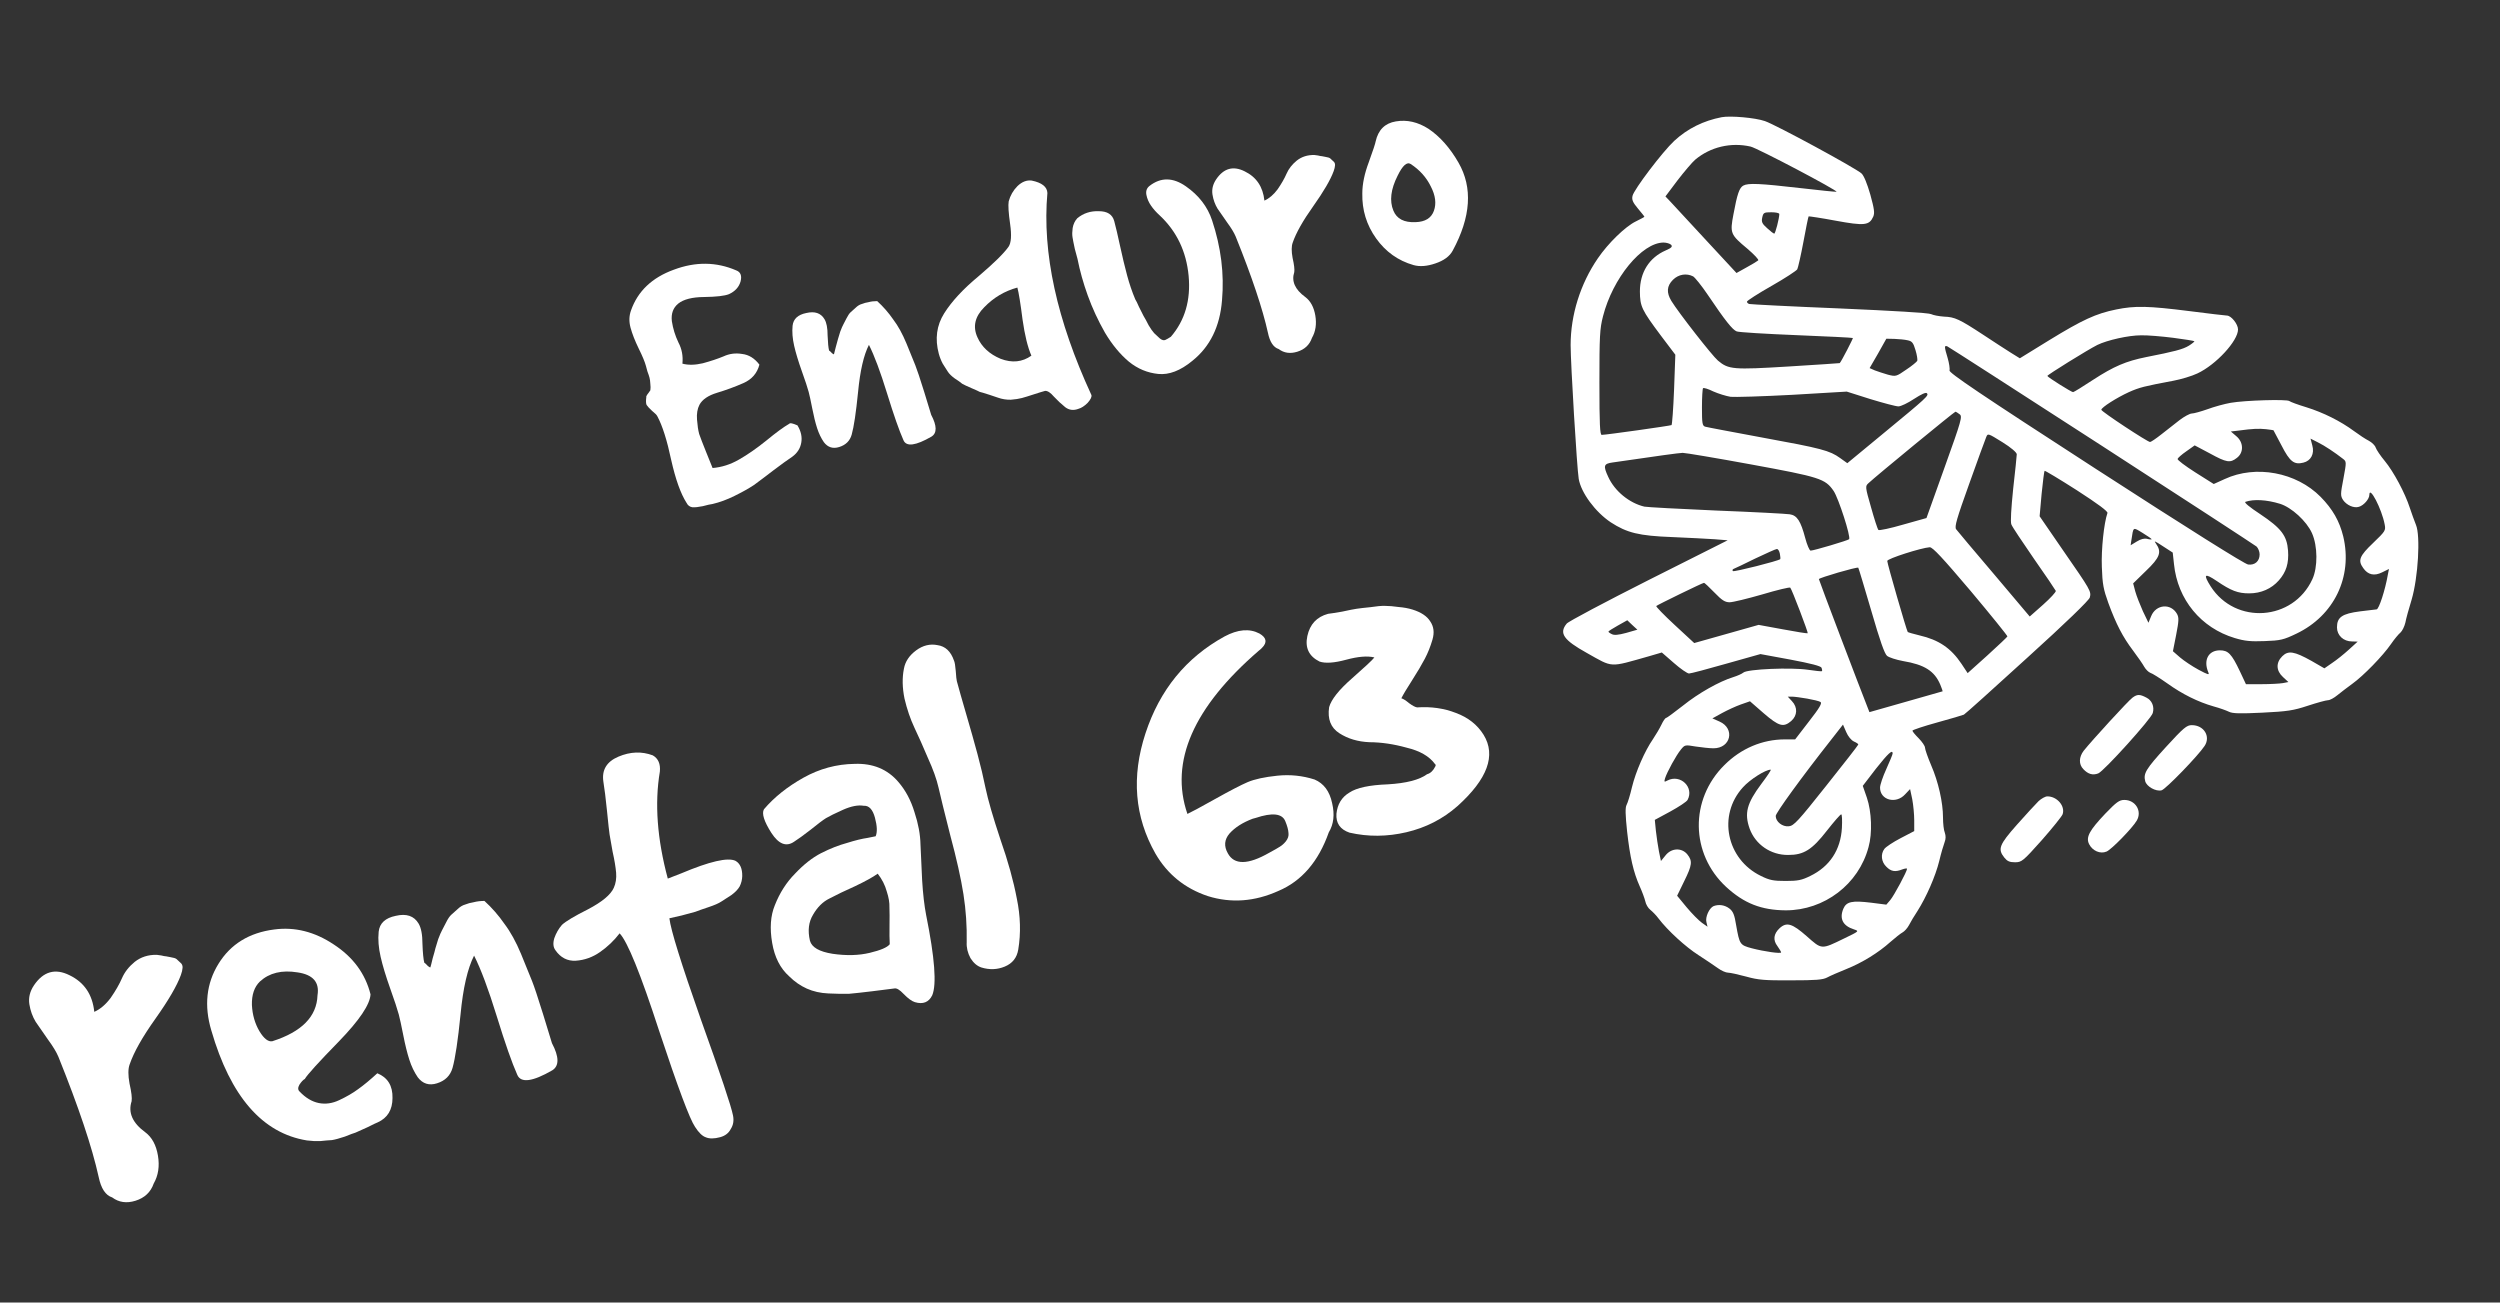 <?xml version="1.0" encoding="UTF-8"?> <svg xmlns="http://www.w3.org/2000/svg" width="119" height="62" viewBox="0 0 119 62" fill="none"><rect x="0" y="0" width="119" height="62" fill="#333333" stroke="none"/> <path d="M30.745 17.414C30.694 17.224 30.58 16.949 30.402 16.59C30.221 16.218 30.092 15.886 30.013 15.595C29.935 15.304 29.943 15.031 30.037 14.774C30.359 13.859 31.038 13.214 32.073 12.838C33.105 12.45 34.096 12.461 35.044 12.87C35.254 12.948 35.323 13.127 35.249 13.405C35.171 13.67 34.988 13.869 34.699 14.002C34.491 14.085 34.097 14.13 33.518 14.138C32.951 14.142 32.539 14.247 32.283 14.452C32.04 14.653 31.939 14.932 31.98 15.287C32.034 15.639 32.138 15.978 32.293 16.302C32.457 16.611 32.52 16.947 32.483 17.31C32.76 17.384 33.083 17.378 33.452 17.292C33.83 17.19 34.159 17.08 34.439 16.964C34.716 16.835 35.01 16.796 35.321 16.848C35.642 16.883 35.917 17.053 36.148 17.357C36.041 17.766 35.788 18.058 35.389 18.234C34.99 18.41 34.571 18.564 34.133 18.696C33.708 18.825 33.428 19.016 33.293 19.27C33.195 19.459 33.157 19.694 33.178 19.973C33.199 20.253 33.233 20.481 33.281 20.658C33.341 20.832 33.452 21.121 33.615 21.525C33.778 21.929 33.879 22.18 33.919 22.278C34.355 22.241 34.772 22.108 35.171 21.878C35.581 21.645 36.015 21.344 36.471 20.976C36.936 20.593 37.303 20.323 37.573 20.169C37.6 20.121 37.729 20.147 37.959 20.248C38.129 20.528 38.189 20.803 38.14 21.074C38.092 21.346 37.948 21.568 37.711 21.741C37.504 21.878 37.204 22.095 36.81 22.392C36.429 22.685 36.12 22.918 35.882 23.091C35.641 23.251 35.335 23.422 34.965 23.604C34.607 23.782 34.256 23.911 33.912 23.991C33.82 24.002 33.667 24.036 33.453 24.094C33.248 24.136 33.083 24.154 32.959 24.146C32.832 24.127 32.739 24.057 32.68 23.937C32.399 23.497 32.156 22.816 31.949 21.895C31.751 20.957 31.531 20.263 31.288 19.812C31.259 19.753 31.175 19.667 31.036 19.555C30.911 19.439 30.825 19.347 30.779 19.278C30.746 19.206 30.741 19.085 30.763 18.916C30.756 18.89 30.762 18.862 30.781 18.83C30.808 18.782 30.838 18.74 30.869 18.704C30.909 18.652 30.938 18.61 30.957 18.578C30.971 18.48 30.97 18.378 30.956 18.273C30.95 18.152 30.938 18.054 30.917 17.978C30.897 17.902 30.863 17.803 30.817 17.679C30.783 17.553 30.759 17.464 30.745 17.414Z" fill="white"></path> <path d="M38.493 18.657C38.439 18.455 38.33 18.124 38.166 17.666C37.999 17.196 37.878 16.794 37.802 16.461C37.723 16.116 37.698 15.797 37.727 15.504C37.763 15.182 37.979 14.981 38.377 14.9C38.784 14.804 39.074 14.902 39.247 15.195C39.345 15.358 39.394 15.616 39.394 15.969C39.407 16.319 39.431 16.557 39.464 16.684C39.496 16.702 39.542 16.744 39.6 16.81C39.651 16.85 39.683 16.869 39.696 16.865C39.711 16.821 39.74 16.704 39.785 16.515C39.841 16.324 39.875 16.199 39.887 16.142C39.908 16.068 39.944 15.95 39.995 15.787C40.058 15.62 40.108 15.505 40.145 15.44C40.182 15.376 40.231 15.281 40.292 15.156C40.362 15.015 40.43 14.915 40.496 14.857C40.561 14.798 40.637 14.73 40.725 14.652C40.821 14.558 40.92 14.497 41.021 14.47C41.118 14.43 41.225 14.401 41.342 14.383C41.468 14.349 41.606 14.332 41.755 14.333C42.042 14.594 42.296 14.886 42.517 15.206C42.748 15.51 42.959 15.894 43.151 16.358C43.343 16.822 43.483 17.164 43.569 17.386C43.652 17.594 43.793 18.017 43.992 18.656C44.187 19.282 44.298 19.646 44.325 19.747C44.601 20.27 44.606 20.615 44.339 20.782C43.59 21.215 43.146 21.275 43.007 20.959C42.802 20.499 42.541 19.755 42.225 18.727C41.908 17.699 41.62 16.928 41.361 16.415C41.113 16.903 40.941 17.648 40.845 18.652C40.746 19.643 40.645 20.322 40.54 20.69C40.457 20.984 40.26 21.18 39.948 21.278C39.648 21.372 39.405 21.296 39.216 21.048C39.083 20.853 38.976 20.631 38.895 20.381C38.811 20.119 38.734 19.807 38.664 19.446C38.591 19.072 38.534 18.809 38.493 18.657Z" fill="white"></path> <path d="M44.687 16.838C44.497 16.13 44.582 15.489 44.942 14.916C45.302 14.344 45.848 13.755 46.578 13.15C47.305 12.532 47.781 12.064 48.007 11.745C48.133 11.561 48.158 11.201 48.082 10.665C48.005 10.129 47.983 9.769 48.014 9.584C48.089 9.306 48.227 9.065 48.429 8.861C48.644 8.653 48.87 8.565 49.108 8.595C49.595 8.695 49.844 8.892 49.856 9.187C49.604 12.025 50.302 15.231 51.952 18.804C51.975 18.892 51.914 19.017 51.769 19.179C51.619 19.328 51.475 19.421 51.336 19.459C51.103 19.549 50.894 19.524 50.708 19.385C50.518 19.232 50.337 19.064 50.166 18.879C50.007 18.692 49.868 18.6 49.748 18.606C49.634 18.636 49.453 18.692 49.204 18.773C48.968 18.851 48.781 18.908 48.642 18.946C48.503 18.983 48.328 19.01 48.116 19.027C47.901 19.031 47.695 18.998 47.501 18.928C47.485 18.919 47.351 18.874 47.099 18.793C46.847 18.712 46.693 18.665 46.636 18.654C46.588 18.626 46.457 18.566 46.243 18.475C46.029 18.383 45.882 18.314 45.802 18.268C45.731 18.206 45.614 18.122 45.45 18.017C45.299 17.909 45.19 17.802 45.121 17.699C45.053 17.595 44.971 17.468 44.877 17.317C44.795 17.163 44.732 17.003 44.687 16.838ZM46.526 16.056C46.731 16.516 47.1 16.858 47.633 17.08C48.176 17.286 48.663 17.236 49.094 16.929C48.919 16.529 48.779 15.956 48.673 15.21C48.577 14.449 48.495 13.941 48.427 13.688C47.822 13.852 47.297 14.164 46.852 14.623C46.404 15.071 46.295 15.548 46.526 16.056Z" fill="white"></path> <path d="M51.289 12.323C51.272 12.26 51.229 12.101 51.161 11.848C51.103 11.579 51.066 11.392 51.051 11.287C51.033 11.17 51.035 11.027 51.058 10.858C51.089 10.673 51.162 10.517 51.277 10.391C51.565 10.151 51.906 10.038 52.302 10.053C52.708 10.052 52.953 10.209 53.038 10.526C53.113 10.804 53.206 11.2 53.316 11.713C53.427 12.226 53.539 12.692 53.651 13.11C53.76 13.515 53.889 13.894 54.038 14.247C54.083 14.316 54.142 14.436 54.215 14.606C54.301 14.773 54.373 14.917 54.432 15.037C54.504 15.153 54.584 15.301 54.673 15.48C54.771 15.644 54.859 15.77 54.937 15.857C55.011 15.932 55.101 16.016 55.208 16.11C55.31 16.191 55.398 16.214 55.47 16.181C55.543 16.148 55.63 16.097 55.734 16.029C56.404 15.25 56.685 14.284 56.579 13.132C56.469 11.967 56.008 11.005 55.196 10.248C55.034 10.101 54.898 9.948 54.788 9.788C54.677 9.627 54.604 9.457 54.569 9.276C54.534 9.096 54.584 8.953 54.718 8.849C55.256 8.432 55.832 8.439 56.449 8.87C57.065 9.3 57.48 9.84 57.695 10.488C58.121 11.771 58.279 13.039 58.168 14.29C58.071 15.539 57.599 16.502 56.753 17.178C56.188 17.644 55.648 17.851 55.134 17.8C54.62 17.749 54.155 17.555 53.74 17.22C53.322 16.871 52.941 16.411 52.598 15.838C52.264 15.25 51.991 14.659 51.777 14.065C51.563 13.471 51.401 12.89 51.289 12.323Z" fill="white"></path> <path d="M58.82 11.263C58.744 11.08 58.61 10.858 58.418 10.598C58.239 10.334 58.084 10.111 57.954 9.929C57.834 9.731 57.753 9.508 57.714 9.261C57.675 9.013 57.732 8.774 57.886 8.542C58.244 8.011 58.696 7.881 59.243 8.154C59.802 8.424 60.117 8.889 60.186 9.549C60.415 9.446 60.624 9.267 60.813 9.013C60.998 8.745 61.141 8.496 61.241 8.265C61.341 8.035 61.502 7.828 61.724 7.646C61.958 7.46 62.239 7.371 62.565 7.378C62.705 7.394 62.797 7.41 62.842 7.425C62.883 7.427 62.961 7.44 63.075 7.464C63.202 7.484 63.283 7.509 63.319 7.54C63.354 7.571 63.399 7.614 63.454 7.667C63.522 7.716 63.553 7.782 63.548 7.865C63.543 7.948 63.521 8.042 63.482 8.148C63.334 8.554 63.01 9.111 62.51 9.816C62.019 10.506 61.693 11.083 61.534 11.547C61.471 11.713 61.469 11.958 61.528 12.281C61.601 12.601 61.627 12.825 61.607 12.953C61.466 13.384 61.64 13.779 62.128 14.136C62.382 14.325 62.542 14.621 62.61 15.023C62.677 15.426 62.624 15.78 62.449 16.085C62.334 16.415 62.102 16.634 61.752 16.742C61.415 16.847 61.12 16.805 60.866 16.615C60.614 16.534 60.443 16.275 60.353 15.838C60.101 14.698 59.59 13.172 58.82 11.263Z" fill="white"></path> <path d="M67.285 12.618C66.552 12.409 65.958 11.986 65.503 11.348C65.048 10.711 64.829 9.997 64.846 9.204C64.847 8.756 64.951 8.26 65.156 7.715C65.358 7.158 65.466 6.83 65.481 6.731C65.604 6.182 65.924 5.864 66.442 5.779C66.973 5.689 67.491 5.807 67.998 6.132C68.543 6.5 69.019 7.037 69.424 7.741C70.108 8.928 70.017 10.324 69.149 11.93C69.005 12.2 68.729 12.404 68.319 12.541C67.923 12.676 67.578 12.701 67.285 12.618ZM67.385 10.574C67.841 10.56 68.131 10.379 68.254 10.034C68.378 9.688 68.328 9.301 68.105 8.872C67.894 8.441 67.576 8.086 67.149 7.807C66.97 7.693 66.763 7.878 66.527 8.363C66.2 9.008 66.133 9.562 66.325 10.026C66.484 10.418 66.838 10.6 67.385 10.574Z" fill="white"></path> <path d="M2.781 50.306C2.686 50.078 2.518 49.801 2.278 49.475C2.055 49.145 1.861 48.867 1.699 48.639C1.548 48.391 1.448 48.113 1.398 47.804C1.349 47.495 1.421 47.195 1.614 46.905C2.061 46.241 2.626 46.08 3.31 46.421C4.009 46.758 4.402 47.339 4.488 48.164C4.775 48.036 5.036 47.812 5.272 47.494C5.503 47.16 5.682 46.848 5.807 46.56C5.933 46.271 6.134 46.013 6.411 45.786C6.704 45.554 7.054 45.442 7.462 45.45C7.637 45.471 7.752 45.491 7.808 45.509C7.859 45.512 7.957 45.529 8.1 45.558C8.259 45.583 8.36 45.614 8.405 45.653C8.449 45.692 8.505 45.745 8.574 45.811C8.658 45.873 8.697 45.956 8.691 46.06C8.685 46.163 8.658 46.281 8.609 46.413C8.424 46.921 8.019 47.616 7.393 48.498C6.779 49.36 6.373 50.081 6.173 50.661C6.094 50.87 6.092 51.176 6.166 51.58C6.257 51.98 6.29 52.259 6.265 52.419C6.089 52.959 6.306 53.452 6.916 53.897C7.233 54.134 7.434 54.504 7.518 55.007C7.603 55.511 7.535 55.953 7.317 56.335C7.174 56.747 6.884 57.02 6.447 57.156C6.025 57.287 5.656 57.234 5.339 56.997C5.024 56.896 4.81 56.572 4.697 56.025C4.382 54.6 3.743 52.694 2.781 50.306Z" fill="white"></path> <path d="M10.059 49.05C9.708 47.872 9.822 46.814 10.399 45.878C10.976 44.941 11.861 44.396 13.054 44.243C14.034 44.113 14.976 44.35 15.883 44.954C16.804 45.553 17.389 46.345 17.637 47.33C17.614 47.812 17.113 48.558 16.133 49.57C15.165 50.562 14.624 51.158 14.509 51.359C14.434 51.396 14.348 51.487 14.252 51.632C14.172 51.773 14.176 51.882 14.264 51.96C14.547 52.257 14.849 52.438 15.171 52.504C15.493 52.569 15.819 52.523 16.149 52.366C16.494 52.205 16.794 52.031 17.048 51.843C17.318 51.651 17.622 51.399 17.961 51.087C18.456 51.292 18.697 51.685 18.683 52.266C18.682 52.827 18.447 53.212 17.98 53.424C17.948 53.432 17.784 53.511 17.485 53.66C17.183 53.792 16.994 53.877 16.92 53.914C16.841 53.936 16.672 53.998 16.412 54.103C16.148 54.191 15.944 54.246 15.797 54.269C15.647 54.276 15.465 54.291 15.252 54.315C15.034 54.323 14.82 54.313 14.61 54.285C12.489 53.942 10.972 52.197 10.059 49.05ZM12.961 49.563C14.363 49.116 15.08 48.387 15.113 47.377C15.216 46.755 14.899 46.391 14.16 46.285C13.418 46.164 12.822 46.308 12.374 46.718C12.106 46.977 11.978 47.351 11.991 47.84C12.015 48.308 12.136 48.726 12.352 49.091C12.565 49.441 12.768 49.598 12.961 49.563Z" fill="white"></path> <path d="M18.982 48.29C18.914 48.037 18.778 47.624 18.573 47.051C18.364 46.463 18.213 45.961 18.118 45.545C18.019 45.114 17.988 44.715 18.025 44.349C18.069 43.946 18.34 43.695 18.837 43.594C19.345 43.474 19.708 43.596 19.925 43.962C20.047 44.166 20.108 44.489 20.109 44.93C20.125 45.367 20.154 45.665 20.196 45.823C20.236 45.846 20.293 45.899 20.365 45.981C20.43 46.031 20.47 46.055 20.485 46.05C20.504 45.994 20.541 45.849 20.596 45.613C20.667 45.373 20.71 45.217 20.724 45.146C20.75 45.053 20.795 44.906 20.859 44.702C20.938 44.494 21.001 44.349 21.047 44.269C21.093 44.189 21.154 44.07 21.231 43.914C21.318 43.737 21.403 43.612 21.485 43.539C21.567 43.466 21.662 43.381 21.771 43.284C21.892 43.166 22.015 43.09 22.142 43.056C22.264 43.006 22.397 42.97 22.544 42.947C22.701 42.905 22.873 42.884 23.059 42.884C23.418 43.212 23.735 43.575 24.012 43.976C24.3 44.356 24.564 44.836 24.805 45.416C25.045 45.996 25.219 46.424 25.327 46.7C25.431 46.961 25.607 47.49 25.855 48.289C26.099 49.071 26.238 49.526 26.272 49.653C26.617 50.306 26.623 50.737 26.29 50.946C25.353 51.488 24.798 51.562 24.625 51.167C24.368 50.592 24.043 49.662 23.647 48.377C23.251 47.093 22.891 46.129 22.566 45.487C22.257 46.097 22.042 47.029 21.922 48.284C21.798 49.522 21.671 50.371 21.541 50.831C21.437 51.198 21.19 51.444 20.8 51.566C20.426 51.684 20.121 51.588 19.886 51.279C19.719 51.035 19.585 50.758 19.485 50.445C19.38 50.117 19.284 49.728 19.196 49.276C19.104 48.809 19.033 48.48 18.982 48.29Z" fill="white"></path> <path d="M29.016 39.72C28.993 39.573 28.953 39.202 28.894 38.607C28.832 37.996 28.774 37.528 28.72 37.203C28.639 36.648 28.879 36.252 29.441 36.015C30.003 35.778 30.547 35.758 31.073 35.955C31.334 36.105 31.445 36.364 31.409 36.73C31.155 38.241 31.281 39.938 31.787 41.821C31.909 41.771 32.123 41.688 32.43 41.571C33.782 41.001 34.641 40.803 35.009 40.975C35.229 41.102 35.336 41.344 35.331 41.702C35.326 41.873 35.286 42.037 35.209 42.193C35.129 42.334 34.996 42.472 34.813 42.606C34.641 42.721 34.482 42.823 34.337 42.913C34.208 42.999 34.004 43.088 33.724 43.181C33.445 43.273 33.236 43.347 33.099 43.401C32.973 43.435 32.752 43.495 32.437 43.58C32.117 43.65 31.926 43.693 31.863 43.71C31.928 44.269 32.425 45.866 33.352 48.5C34.295 51.13 34.809 52.663 34.892 53.099C34.94 53.34 34.904 53.554 34.785 53.739C34.685 53.936 34.517 54.066 34.281 54.13C33.997 54.207 33.77 54.209 33.598 54.136C33.431 54.08 33.259 53.914 33.084 53.639C32.836 53.282 32.265 51.756 31.372 49.061C30.495 46.362 29.869 44.818 29.494 44.427C29.231 44.77 28.921 45.066 28.565 45.315C28.21 45.564 27.824 45.702 27.409 45.73C27.009 45.753 26.685 45.586 26.437 45.229C26.332 45.088 26.314 44.897 26.385 44.657C26.472 44.413 26.593 44.203 26.748 44.025C26.923 43.858 27.338 43.61 27.994 43.28C28.66 42.93 29.068 42.591 29.216 42.262C29.312 42.05 29.349 41.81 29.328 41.544C29.303 41.263 29.248 40.93 29.161 40.546C29.091 40.157 29.042 39.882 29.016 39.72Z" fill="white"></path> <path d="M43.548 47.702C43.401 47.657 43.222 47.527 43.013 47.312C42.823 47.109 42.673 47.022 42.562 47.052C42.333 47.08 41.982 47.124 41.507 47.185C41.049 47.241 40.679 47.281 40.399 47.306C40.13 47.311 39.807 47.305 39.43 47.288C39.053 47.272 38.712 47.194 38.404 47.057C38.097 46.919 37.816 46.724 37.562 46.47C37.139 46.092 36.87 45.563 36.755 44.881C36.635 44.184 36.677 43.587 36.882 43.09C37.113 42.501 37.434 41.999 37.847 41.582C38.255 41.149 38.666 40.825 39.082 40.611C39.514 40.392 39.927 40.23 40.321 40.123C40.711 40 41.036 39.921 41.297 39.884L41.681 39.806C41.765 39.613 41.754 39.319 41.648 38.924C41.541 38.528 41.364 38.339 41.114 38.355C40.848 38.309 40.519 38.372 40.126 38.546C39.749 38.716 39.48 38.848 39.319 38.943C39.174 39.033 38.928 39.218 38.581 39.499C38.245 39.76 37.983 39.949 37.795 40.068C37.424 40.321 37.065 40.181 36.718 39.647C36.367 39.096 36.25 38.721 36.365 38.52C36.853 37.947 37.48 37.446 38.244 37.019C39.009 36.591 39.821 36.372 40.68 36.36C41.55 36.328 42.245 36.615 42.763 37.222C43.107 37.621 43.363 38.103 43.532 38.668C43.712 39.214 43.806 39.723 43.815 40.196C43.84 40.664 43.866 41.234 43.894 41.906C43.934 42.557 43.997 43.108 44.085 43.56C44.494 45.587 44.591 46.859 44.374 47.376C44.21 47.709 43.935 47.818 43.548 47.702ZM42.352 44.945C42.339 44.711 42.336 44.415 42.341 44.057C42.347 43.699 42.345 43.411 42.337 43.192C42.345 42.969 42.303 42.718 42.211 42.437C42.13 42.137 41.986 41.853 41.779 41.587C41.553 41.75 41.192 41.949 40.697 42.185C40.214 42.401 39.81 42.595 39.484 42.768C39.17 42.921 38.91 43.178 38.702 43.539C38.491 43.885 38.441 44.297 38.553 44.777C38.638 45.093 38.998 45.301 39.633 45.401C40.285 45.496 40.872 45.481 41.397 45.356C41.921 45.231 42.239 45.094 42.352 44.945Z" fill="white"></path> <path d="M44.675 37.493C44.585 37.093 44.416 36.622 44.168 36.078C43.936 35.529 43.724 35.052 43.53 34.646C43.332 34.225 43.173 33.759 43.053 33.248C42.949 32.733 42.94 32.26 43.027 31.829C43.088 31.49 43.281 31.201 43.605 30.96C43.929 30.72 44.27 30.636 44.628 30.709C44.998 30.762 45.258 31.005 45.408 31.44C45.445 31.515 45.474 31.685 45.495 31.951C45.511 32.201 45.528 32.358 45.545 32.421C45.642 32.785 45.793 33.313 45.995 34.005C46.198 34.697 46.376 35.327 46.529 35.897C46.682 36.467 46.809 37.001 46.909 37.5C47.03 38.078 47.267 38.897 47.619 39.956C47.983 40.994 48.243 41.934 48.401 42.773C48.575 43.609 48.598 44.417 48.469 45.199C48.405 45.59 48.19 45.86 47.825 46.01C47.475 46.155 47.107 46.17 46.721 46.054C46.518 45.99 46.343 45.842 46.196 45.61C46.06 45.358 46 45.103 46.015 44.844C46.029 44.077 45.978 43.319 45.861 42.57C45.74 41.805 45.531 40.868 45.233 39.761C44.947 38.633 44.761 37.877 44.675 37.493Z" fill="white"></path> <path d="M60.853 42.408C59.722 42.918 58.603 43 57.495 42.655C56.4 42.289 55.568 41.615 54.999 40.632C54.005 38.881 53.847 36.972 54.526 34.904C55.205 32.837 56.458 31.301 58.285 30.297C58.921 29.956 59.474 29.908 59.946 30.154C60.286 30.35 60.33 30.576 60.077 30.831C60.038 30.875 59.984 30.924 59.914 30.977C56.799 33.67 55.668 36.259 56.521 38.743C56.702 38.66 57.145 38.422 57.85 38.027C58.556 37.632 59.068 37.367 59.386 37.23C59.721 37.088 60.192 36.986 60.8 36.923C61.409 36.86 62.001 36.921 62.574 37.105C63.013 37.292 63.291 37.666 63.409 38.229C63.537 38.771 63.484 39.235 63.25 39.621C62.76 41.009 61.962 41.938 60.853 42.408ZM60.416 40.591C60.667 40.456 60.836 40.359 60.922 40.302C61.024 40.24 61.119 40.155 61.208 40.046C61.309 39.917 61.35 39.787 61.332 39.656C61.325 39.505 61.274 39.316 61.179 39.087C61.029 38.72 60.559 38.669 59.768 38.934C59.705 38.951 59.658 38.964 59.626 38.972C59.15 39.152 58.782 39.387 58.522 39.678C58.278 39.965 58.252 40.278 58.444 40.616C58.748 41.179 59.405 41.17 60.416 40.591Z" fill="white"></path> <path d="M69.376 38.37C68.679 38.984 67.868 39.398 66.946 39.614C66.023 39.83 65.12 39.836 64.237 39.634C63.791 39.483 63.583 39.183 63.615 38.733C63.662 38.279 63.868 37.943 64.232 37.726C64.576 37.497 65.184 37.367 66.054 37.335C66.937 37.283 67.561 37.122 67.929 36.853C68.086 36.81 68.215 36.691 68.314 36.494C68.349 36.434 68.346 36.392 68.306 36.369C68.038 36 67.588 35.74 66.955 35.589C66.334 35.417 65.745 35.331 65.186 35.329C64.639 35.307 64.161 35.165 63.753 34.902C63.344 34.64 63.182 34.225 63.267 33.659C63.371 33.292 63.731 32.838 64.347 32.298C64.962 31.758 65.321 31.423 65.421 31.294C65.095 31.213 64.648 31.249 64.081 31.402C63.513 31.556 63.09 31.585 62.811 31.491C62.303 31.238 62.11 30.832 62.23 30.274C62.351 29.715 62.679 29.363 63.215 29.218C63.314 29.208 63.533 29.174 63.873 29.116C64.208 29.043 64.441 28.997 64.571 28.978C64.717 28.956 64.938 28.93 65.235 28.901C65.527 28.855 65.758 28.835 65.929 28.84C66.115 28.841 66.331 28.858 66.577 28.894C66.819 28.913 67.042 28.955 67.245 29.018C67.651 29.146 67.93 29.334 68.081 29.581C68.248 29.825 68.283 30.112 68.186 30.444C68.089 30.776 67.968 31.08 67.822 31.357C67.677 31.634 67.473 31.978 67.212 32.388C66.961 32.778 66.792 33.062 66.704 33.238C66.796 33.264 66.918 33.342 67.071 33.47C67.24 33.594 67.367 33.661 67.455 33.672C68.119 33.627 68.735 33.715 69.301 33.936C69.883 34.151 70.323 34.499 70.621 34.979C71.221 35.953 70.806 37.084 69.376 38.37Z" fill="white"></path> <path d="M81.955 5.578C81.082 5.747 80.328 6.12 79.694 6.705C79.138 7.222 77.768 9.028 77.708 9.324C77.665 9.511 77.725 9.638 77.965 9.926C78.136 10.13 78.273 10.299 78.273 10.316C78.273 10.333 78.093 10.426 77.87 10.537C77.374 10.774 76.552 11.571 76.055 12.3C75.225 13.512 74.762 14.987 74.762 16.428C74.762 17.309 75.062 22.285 75.147 22.794C75.259 23.455 75.935 24.37 76.672 24.862C77.442 25.362 78.007 25.506 79.6 25.565C80.354 25.599 81.253 25.642 81.604 25.667L82.237 25.718L78.478 27.608C76.415 28.651 74.651 29.583 74.574 29.685C74.197 30.143 74.428 30.465 75.524 31.075C76.809 31.796 76.569 31.779 78.496 31.236L79.103 31.058L79.677 31.558C79.994 31.838 80.319 32.059 80.397 32.059C80.482 32.059 81.278 31.847 82.169 31.592L83.796 31.134L85.226 31.397C86.211 31.584 86.673 31.703 86.707 31.787C86.733 31.855 86.742 31.931 86.725 31.948C86.699 31.965 86.399 31.931 86.057 31.881C85.269 31.762 83.171 31.847 82.983 32.016C82.914 32.075 82.7 32.169 82.511 32.228C81.826 32.44 80.842 32.999 80.114 33.584C79.703 33.906 79.335 34.178 79.3 34.178C79.266 34.178 79.163 34.322 79.086 34.491C79.001 34.669 78.821 34.974 78.684 35.178C78.29 35.746 77.862 36.729 77.682 37.467C77.596 37.84 77.477 38.221 77.425 38.314C77.357 38.441 77.365 38.772 77.451 39.586C77.588 40.806 77.751 41.518 78.05 42.188C78.162 42.434 78.281 42.756 78.316 42.9C78.341 43.044 78.453 43.231 78.555 43.307C78.658 43.392 78.838 43.57 78.941 43.714C79.386 44.299 80.242 45.078 80.842 45.46C81.193 45.689 81.612 45.968 81.775 46.087C81.938 46.206 82.152 46.299 82.255 46.299C82.357 46.299 82.743 46.384 83.12 46.486C83.693 46.647 84.01 46.672 85.26 46.664C86.442 46.664 86.767 46.638 86.973 46.528C87.11 46.452 87.521 46.274 87.88 46.13C88.643 45.824 89.413 45.35 89.987 44.833C90.21 44.638 90.466 44.434 90.561 44.383C90.655 44.333 90.792 44.18 90.869 44.036C90.937 43.9 91.117 43.595 91.271 43.366C91.691 42.705 92.128 41.713 92.308 40.984C92.393 40.62 92.513 40.221 92.564 40.086C92.624 39.933 92.624 39.789 92.573 39.636C92.522 39.518 92.487 39.196 92.487 38.916C92.487 38.196 92.265 37.212 91.922 36.424C91.76 36.042 91.631 35.669 91.631 35.593C91.631 35.508 91.494 35.313 91.331 35.144C91.169 34.983 91.032 34.822 91.032 34.779C91.032 34.746 91.562 34.568 92.213 34.389C92.856 34.212 93.429 34.042 93.481 34.017C93.54 33.991 94.894 32.77 96.503 31.304C98.319 29.66 99.449 28.566 99.475 28.439C99.552 28.151 99.509 28.083 98.216 26.218L97.086 24.574L97.18 23.514C97.24 22.929 97.3 22.429 97.325 22.412C97.343 22.395 98.036 22.811 98.858 23.336C99.868 23.989 100.348 24.345 100.314 24.421C100.151 24.887 100.014 26.15 100.048 26.989C100.074 27.803 100.125 28.058 100.357 28.702C100.725 29.702 101.042 30.321 101.538 30.974C101.761 31.27 102.001 31.618 102.069 31.745C102.138 31.863 102.266 31.991 102.352 32.025C102.446 32.05 102.806 32.279 103.157 32.525C103.876 33.042 104.63 33.415 105.374 33.627C105.657 33.703 105.982 33.822 106.102 33.881C106.274 33.966 106.625 33.974 107.686 33.923C108.885 33.864 109.159 33.822 109.853 33.593C110.29 33.449 110.726 33.33 110.812 33.33C110.906 33.33 111.103 33.22 111.257 33.093C111.411 32.965 111.737 32.72 111.968 32.55C112.499 32.169 113.424 31.219 113.809 30.66C113.972 30.422 114.177 30.177 114.263 30.109C114.348 30.033 114.451 29.821 114.494 29.643C114.528 29.456 114.665 28.956 114.794 28.541C115.102 27.498 115.222 25.498 114.999 24.981C114.922 24.794 114.794 24.43 114.708 24.175C114.477 23.463 113.937 22.454 113.518 21.946C113.312 21.7 113.115 21.404 113.081 21.302C113.055 21.209 112.901 21.056 112.756 20.98C112.602 20.903 112.293 20.7 112.054 20.522C111.411 20.047 110.598 19.64 109.784 19.386C109.39 19.267 109.022 19.132 108.971 19.089C108.851 18.996 106.856 19.055 106.179 19.174C105.888 19.225 105.392 19.361 105.075 19.479C104.758 19.59 104.424 19.683 104.33 19.683C104.236 19.683 103.97 19.827 103.748 19.996C103.525 20.174 103.131 20.48 102.883 20.674C102.626 20.878 102.386 21.039 102.343 21.039C102.223 21.039 100.023 19.59 100.023 19.505C100.023 19.395 100.759 18.928 101.333 18.666C101.847 18.437 102.061 18.386 103.456 18.123C103.816 18.055 104.33 17.903 104.595 17.776C105.486 17.36 106.53 16.224 106.53 15.682C106.53 15.428 106.205 15.021 106 15.021C105.94 15.021 105.135 14.927 104.218 14.809C102.266 14.563 101.624 14.546 100.725 14.732C99.766 14.927 99.124 15.224 97.548 16.19L96.144 17.055L95.707 16.784C95.467 16.631 94.885 16.258 94.414 15.944C93.266 15.19 93.044 15.088 92.539 15.072C92.299 15.055 92.025 15.004 91.922 14.953C91.819 14.893 90.107 14.792 87.555 14.681C85.252 14.588 83.316 14.487 83.265 14.47C83.205 14.453 83.154 14.402 83.154 14.359C83.154 14.317 83.676 13.978 84.318 13.614C84.96 13.249 85.517 12.884 85.551 12.817C85.586 12.749 85.723 12.155 85.843 11.511C85.962 10.859 86.074 10.316 86.091 10.299C86.108 10.291 86.682 10.375 87.367 10.503C88.745 10.757 88.977 10.732 89.165 10.316C89.242 10.138 89.216 9.952 89.028 9.265C88.874 8.731 88.72 8.358 88.608 8.256C88.317 7.994 84.532 5.942 84.01 5.764C83.548 5.603 82.374 5.501 81.955 5.578ZM83.325 6.976C83.642 7.044 87.487 9.07 87.418 9.129C87.401 9.138 86.622 9.062 85.68 8.951C83.762 8.731 83.214 8.706 82.983 8.833C82.794 8.934 82.691 9.231 82.511 10.206C82.34 11.104 82.366 11.164 83.179 11.842C83.496 12.113 83.727 12.359 83.693 12.393C83.659 12.427 83.411 12.579 83.145 12.723L82.657 12.995L81.219 11.444C80.431 10.587 79.669 9.774 79.532 9.621L79.275 9.35L79.848 8.587C80.174 8.163 80.551 7.722 80.688 7.604C81.415 6.993 82.392 6.764 83.325 6.976ZM84.695 10.189C84.695 10.384 84.507 11.121 84.455 11.121C84.421 11.121 84.267 11.003 84.113 10.859C83.873 10.647 83.839 10.562 83.882 10.358C83.933 10.121 83.967 10.104 84.318 10.104C84.524 10.104 84.695 10.138 84.695 10.189ZM79.549 11.655C79.617 11.74 79.566 11.8 79.292 11.918C78.496 12.266 78.059 12.969 78.059 13.876C78.067 14.588 78.136 14.741 79.061 15.979L79.746 16.885L79.686 18.538C79.651 19.454 79.592 20.208 79.566 20.234C79.506 20.268 76.449 20.7 76.243 20.7C76.158 20.7 76.132 20.225 76.132 18.216C76.132 16.012 76.149 15.648 76.303 15.055C76.766 13.241 78.153 11.554 79.18 11.545C79.326 11.545 79.489 11.596 79.549 11.655ZM80.593 13.156C80.679 13.207 80.996 13.597 81.287 14.029C82.126 15.275 82.469 15.699 82.666 15.775C82.768 15.817 84.053 15.894 85.508 15.953C86.973 16.012 88.18 16.072 88.197 16.089C88.214 16.106 87.658 17.191 87.572 17.284C87.572 17.292 86.476 17.36 85.14 17.445C82.494 17.606 82.28 17.589 81.775 17.165C81.51 16.945 79.9 14.885 79.557 14.325C79.317 13.927 79.335 13.614 79.634 13.317C79.9 13.054 80.277 12.995 80.593 13.156ZM103.448 16.08C103.979 16.148 104.433 16.224 104.45 16.241C104.467 16.258 104.355 16.351 104.193 16.453C103.902 16.631 103.499 16.733 102.163 16.996C101.196 17.191 100.622 17.436 99.629 18.081C99.141 18.403 98.713 18.666 98.678 18.666C98.601 18.666 97.462 17.953 97.454 17.894C97.454 17.843 99.363 16.657 99.834 16.419C100.305 16.19 101.316 15.961 101.915 15.961C102.223 15.953 102.908 16.012 103.448 16.08ZM90.809 16.199C91.014 16.241 91.074 16.317 91.177 16.665C91.246 16.885 91.28 17.114 91.263 17.174C91.237 17.224 91.006 17.419 90.732 17.598C90.261 17.928 90.235 17.928 89.867 17.835C89.662 17.776 89.379 17.682 89.242 17.631L88.994 17.521L89.396 16.826L89.79 16.123L90.175 16.131C90.389 16.14 90.672 16.165 90.809 16.199ZM100.031 21.209C104.004 23.777 107.327 25.947 107.412 26.015C107.49 26.091 107.558 26.261 107.558 26.388C107.558 26.71 107.335 26.913 107.01 26.871C106.839 26.845 104.218 25.201 99.749 22.31C94.208 18.725 92.761 17.742 92.796 17.631C92.821 17.555 92.778 17.284 92.71 17.047C92.547 16.504 92.539 16.428 92.693 16.487C92.753 16.512 96.058 18.64 100.031 21.209ZM82.366 18.886C82.563 18.911 83.89 18.869 85.32 18.793L87.906 18.64L89.028 18.996C89.644 19.183 90.244 19.344 90.364 19.344C90.484 19.344 90.817 19.183 91.109 18.988C91.451 18.767 91.665 18.666 91.717 18.716C91.828 18.827 91.734 18.911 89.636 20.641L87.932 22.048L87.589 21.802C87.093 21.446 86.716 21.344 83.882 20.827C82.469 20.564 81.244 20.335 81.167 20.31C81.03 20.268 81.013 20.149 81.013 19.395C81.013 18.92 81.039 18.505 81.064 18.479C81.09 18.445 81.313 18.513 81.552 18.632C81.801 18.742 82.16 18.852 82.366 18.886ZM93.275 19.717C93.421 19.818 93.369 19.996 92.564 22.243L91.7 24.659L90.586 24.972C89.978 25.15 89.448 25.26 89.413 25.226C89.37 25.184 89.216 24.701 89.062 24.15C88.78 23.167 88.78 23.141 88.942 22.997C89.293 22.666 93.027 19.598 93.078 19.598C93.104 19.598 93.198 19.657 93.275 19.717ZM108.217 20.48C108.226 20.488 108.397 20.819 108.603 21.209C108.997 21.98 109.202 22.132 109.639 22.022C109.998 21.938 110.178 21.598 110.067 21.209L109.981 20.878L110.332 21.056C110.658 21.217 111.129 21.531 111.531 21.844C111.694 21.971 111.694 21.988 111.548 22.777C111.403 23.531 111.403 23.599 111.531 23.802C111.702 24.048 112.045 24.201 112.285 24.124C112.516 24.057 112.781 23.752 112.781 23.556C112.781 23.09 113.372 24.226 113.509 24.955C113.569 25.252 113.543 25.286 112.961 25.845C112.31 26.464 112.225 26.676 112.49 27.04C112.713 27.363 113.013 27.43 113.389 27.244L113.715 27.083L113.663 27.346C113.535 28.091 113.235 29.007 113.124 29.007C113.09 29.007 112.739 29.049 112.345 29.1C111.48 29.21 111.24 29.38 111.24 29.863C111.24 30.244 111.548 30.533 111.959 30.533L112.225 30.541L111.805 30.923C111.574 31.134 111.214 31.423 111.009 31.558L110.641 31.813L110.024 31.457C109.202 30.999 108.92 30.956 108.637 31.236C108.329 31.541 108.337 31.923 108.671 32.228L108.928 32.465L108.663 32.516C108.509 32.542 108.055 32.567 107.652 32.567H106.907L106.616 31.948C106.222 31.118 106.06 30.956 105.666 30.956C105.118 30.956 104.869 31.423 105.118 32.008C105.178 32.143 105.1 32.118 104.655 31.881C104.355 31.719 103.962 31.457 103.773 31.296L103.431 30.999L103.585 30.219C103.713 29.558 103.722 29.405 103.628 29.227C103.337 28.702 102.626 28.761 102.395 29.329L102.266 29.643L102.001 29.092C101.864 28.787 101.701 28.371 101.641 28.159L101.538 27.769L102.146 27.176C102.814 26.54 102.908 26.277 102.626 25.879C102.506 25.718 102.566 25.744 102.951 25.998L103.422 26.303L103.482 26.854C103.653 28.541 104.767 29.889 106.376 30.372C106.856 30.516 107.13 30.541 107.798 30.516C108.551 30.49 108.697 30.456 109.313 30.16C111.103 29.304 111.994 27.456 111.54 25.54C111.36 24.803 111.035 24.235 110.461 23.65C109.305 22.48 107.378 22.116 105.897 22.802L105.374 23.039L104.501 22.488C104.022 22.183 103.636 21.895 103.653 21.844C103.662 21.802 103.85 21.632 104.073 21.48L104.467 21.2L105.186 21.581C105.991 22.022 106.154 22.048 106.479 21.793C106.813 21.539 106.796 21.047 106.445 20.759L106.188 20.539L106.548 20.497C107.241 20.403 107.515 20.395 107.858 20.429C108.046 20.454 108.209 20.471 108.217 20.48ZM95.998 21.624C95.998 21.7 95.921 22.438 95.827 23.268C95.733 24.192 95.69 24.853 95.741 24.964C95.775 25.065 96.263 25.794 96.812 26.591C97.368 27.379 97.831 28.075 97.856 28.125C97.873 28.176 97.599 28.473 97.257 28.778L96.615 29.346L94.919 27.337C93.977 26.235 93.172 25.269 93.112 25.192C93.027 25.074 93.138 24.692 93.737 23.023C94.131 21.912 94.5 20.912 94.542 20.81C94.62 20.615 94.628 20.624 95.313 21.047C95.724 21.302 95.998 21.539 95.998 21.624ZM83.351 22.107C86.63 22.709 86.879 22.785 87.281 23.37C87.512 23.709 88.112 25.565 88.017 25.667C87.957 25.727 86.331 26.21 86.185 26.21C86.134 26.21 86.014 25.938 85.928 25.608C85.714 24.803 85.543 24.531 85.192 24.48C85.038 24.455 83.462 24.37 81.698 24.302C79.934 24.226 78.393 24.141 78.273 24.116C77.554 23.946 76.86 23.378 76.552 22.7C76.303 22.166 76.338 22.073 76.757 22.014C78.966 21.692 79.891 21.564 80.097 21.556C80.225 21.556 81.689 21.802 83.351 22.107ZM108.526 23.98C109.074 24.15 109.793 24.803 110.05 25.379C110.324 25.989 110.332 27.006 110.067 27.574C109.151 29.558 106.411 29.753 105.229 27.913C104.861 27.329 104.929 27.261 105.511 27.651C106.205 28.125 106.53 28.244 107.061 28.244C107.627 28.244 108.123 28.024 108.474 27.625C108.825 27.227 108.954 26.811 108.911 26.21C108.86 25.498 108.586 25.142 107.584 24.472C107.079 24.141 106.804 23.913 106.882 23.887C107.275 23.752 107.892 23.785 108.526 23.98ZM102.42 25.667C102.42 25.684 102.326 25.684 102.206 25.65C102.069 25.616 101.898 25.659 101.71 25.777L101.418 25.955L101.453 25.718C101.555 25.057 101.513 25.082 101.992 25.37C102.232 25.515 102.42 25.65 102.42 25.667ZM93.806 28.134C94.774 29.287 95.561 30.262 95.553 30.295C95.536 30.329 95.108 30.736 94.594 31.202L93.66 32.041L93.369 31.601C92.864 30.846 92.282 30.456 91.366 30.244C91.083 30.177 90.826 30.1 90.809 30.084C90.758 30.033 89.833 26.828 89.833 26.701C89.833 26.591 91.46 26.074 91.854 26.049C91.991 26.04 92.47 26.557 93.806 28.134ZM84.721 26.354C84.746 26.489 84.755 26.6 84.738 26.616C84.652 26.701 82.537 27.235 82.486 27.184C82.452 27.151 82.469 27.1 82.511 27.083C82.563 27.066 83.025 26.845 83.539 26.591C84.061 26.345 84.524 26.133 84.575 26.133C84.635 26.125 84.695 26.227 84.721 26.354ZM89.071 29.066C89.49 30.516 89.704 31.118 89.824 31.219C89.918 31.296 90.261 31.406 90.578 31.465C91.605 31.635 92.085 31.94 92.359 32.593C92.427 32.762 92.479 32.906 92.47 32.906C92.453 32.906 91.665 33.135 90.715 33.406L88.985 33.898L88.899 33.678C88.583 32.889 86.579 27.617 86.579 27.566C86.579 27.507 88.394 26.973 88.454 27.023C88.471 27.04 88.745 27.956 89.071 29.066ZM81.604 28.202C81.963 28.575 82.109 28.668 82.332 28.668C82.477 28.668 83.179 28.498 83.882 28.295C84.592 28.083 85.192 27.939 85.217 27.973C85.294 28.049 86.082 30.126 86.048 30.143C86.031 30.16 85.5 30.075 84.866 29.956L83.71 29.744L82.178 30.177L80.645 30.609L79.72 29.753C79.206 29.278 78.812 28.871 78.838 28.846C78.889 28.795 81.022 27.752 81.107 27.744C81.133 27.735 81.356 27.947 81.604 28.202ZM77.408 30.126C77.031 30.228 76.834 30.244 76.723 30.185C76.629 30.143 76.56 30.084 76.56 30.067C76.56 30.041 76.766 29.914 77.006 29.778L77.459 29.524L77.699 29.753L77.939 29.973L77.408 30.126ZM86.022 33.254C86.305 33.304 86.596 33.372 86.656 33.415C86.742 33.466 86.613 33.694 86.108 34.339L85.449 35.195H84.96C83.89 35.195 82.871 35.627 82.083 36.415C80.422 38.06 80.465 40.637 82.16 42.213C83.017 43.002 83.839 43.324 85.003 43.332C86.836 43.332 88.471 42.095 88.942 40.323C89.131 39.654 89.088 38.636 88.865 37.975L88.668 37.407L89.293 36.593C89.876 35.856 90.09 35.661 90.09 35.864C90.09 35.915 89.953 36.237 89.79 36.602C89.627 36.958 89.49 37.356 89.49 37.492C89.49 38.085 90.244 38.289 90.68 37.814L90.92 37.56L91.023 38.043C91.074 38.314 91.117 38.764 91.117 39.043V39.56L90.466 39.899C90.107 40.086 89.764 40.315 89.696 40.408C89.507 40.662 89.55 41.027 89.79 41.256C90.013 41.484 90.21 41.518 90.552 41.383C90.672 41.34 90.775 41.323 90.775 41.357C90.775 41.476 90.158 42.629 89.978 42.841L89.79 43.061L89.062 42.968C88.154 42.858 87.889 42.917 87.743 43.256C87.546 43.731 87.718 44.07 88.249 44.239C88.506 44.324 88.497 44.324 87.778 44.672C86.682 45.206 86.725 45.206 85.997 44.561C85.312 43.96 85.046 43.875 84.712 44.18C84.421 44.451 84.387 44.748 84.601 45.028C84.695 45.163 84.781 45.299 84.781 45.333C84.781 45.409 83.967 45.29 83.385 45.138C82.82 44.985 82.803 44.96 82.64 44.036C82.563 43.544 82.494 43.383 82.323 43.248C82.1 43.078 81.826 43.036 81.57 43.129C81.364 43.214 81.159 43.654 81.227 43.9L81.278 44.112L81.013 43.926C80.859 43.816 80.534 43.485 80.285 43.188L79.831 42.637L80.165 41.951C80.551 41.171 80.568 40.984 80.319 40.671C80.054 40.34 79.557 40.357 79.275 40.721L79.061 40.984L78.966 40.527C78.915 40.272 78.855 39.831 78.821 39.552L78.769 39.026L79.506 38.628C79.908 38.407 80.285 38.162 80.328 38.077C80.653 37.475 79.986 36.831 79.369 37.153C79.215 37.238 79.206 37.221 79.258 37.043C79.352 36.746 79.788 35.949 80.011 35.678C80.2 35.449 80.208 35.449 80.713 35.534C80.996 35.576 81.381 35.619 81.561 35.619C82.392 35.619 82.597 34.678 81.852 34.347L81.51 34.195L81.972 33.94C82.22 33.805 82.623 33.618 82.863 33.533L83.299 33.381L83.95 33.949C84.678 34.576 84.892 34.635 85.26 34.322C85.56 34.059 85.577 33.669 85.294 33.372L85.097 33.16H85.294C85.406 33.16 85.731 33.203 86.022 33.254ZM88.249 35.297C88.368 35.347 88.463 35.415 88.454 35.441C88.454 35.466 87.769 36.348 86.93 37.399C85.586 39.094 85.389 39.306 85.149 39.331C84.841 39.365 84.524 39.111 84.524 38.84C84.524 38.696 85.74 37.017 87.17 35.203L87.726 34.491L87.88 34.847C87.966 35.051 88.12 35.237 88.249 35.297ZM83.839 37.314C83.145 38.246 83.025 38.713 83.282 39.442C83.556 40.196 84.284 40.705 85.123 40.696C85.86 40.696 86.254 40.45 86.964 39.535C87.298 39.111 87.598 38.764 87.641 38.764C87.683 38.755 87.692 39.052 87.675 39.408C87.615 40.459 87.093 41.247 86.168 41.696C85.757 41.9 85.569 41.934 84.995 41.934C84.421 41.934 84.233 41.9 83.822 41.696C82.178 40.9 81.749 38.806 82.965 37.475C83.299 37.102 84.036 36.636 84.284 36.636C84.327 36.636 84.121 36.941 83.839 37.314Z" fill="white"></path> <path d="M101.513 33.203C101.333 33.322 99.552 35.271 99.183 35.737C98.952 36.042 98.944 36.382 99.166 36.61C99.389 36.848 99.612 36.916 99.877 36.814C100.143 36.712 102.403 34.212 102.472 33.94C102.557 33.635 102.437 33.339 102.163 33.203C101.855 33.042 101.735 33.042 101.513 33.203Z" fill="white"></path> <path d="M103.105 35.551C102.138 36.61 102.018 36.814 102.112 37.187C102.181 37.441 102.617 37.687 102.891 37.619C103.088 37.568 104.63 35.975 104.938 35.508C105.237 35.059 104.912 34.517 104.33 34.517C104.09 34.517 103.944 34.635 103.105 35.551Z" fill="white"></path> <path d="M97.034 38.136C96.897 38.272 96.435 38.772 96.007 39.255C95.159 40.213 95.082 40.416 95.407 40.823C95.544 40.993 95.656 41.044 95.912 41.044C96.229 41.044 96.289 41.001 97.188 39.993C97.702 39.408 98.147 38.857 98.182 38.755C98.31 38.365 97.916 37.907 97.454 37.907C97.36 37.907 97.171 38.009 97.034 38.136Z" fill="white"></path> <path d="M100.211 38.73C99.457 39.526 99.278 39.849 99.44 40.179C99.603 40.501 99.971 40.662 100.271 40.535C100.502 40.442 101.504 39.416 101.71 39.06C101.975 38.611 101.65 38.077 101.119 38.077C100.879 38.077 100.742 38.179 100.211 38.73Z" fill="white"></path> </svg> 